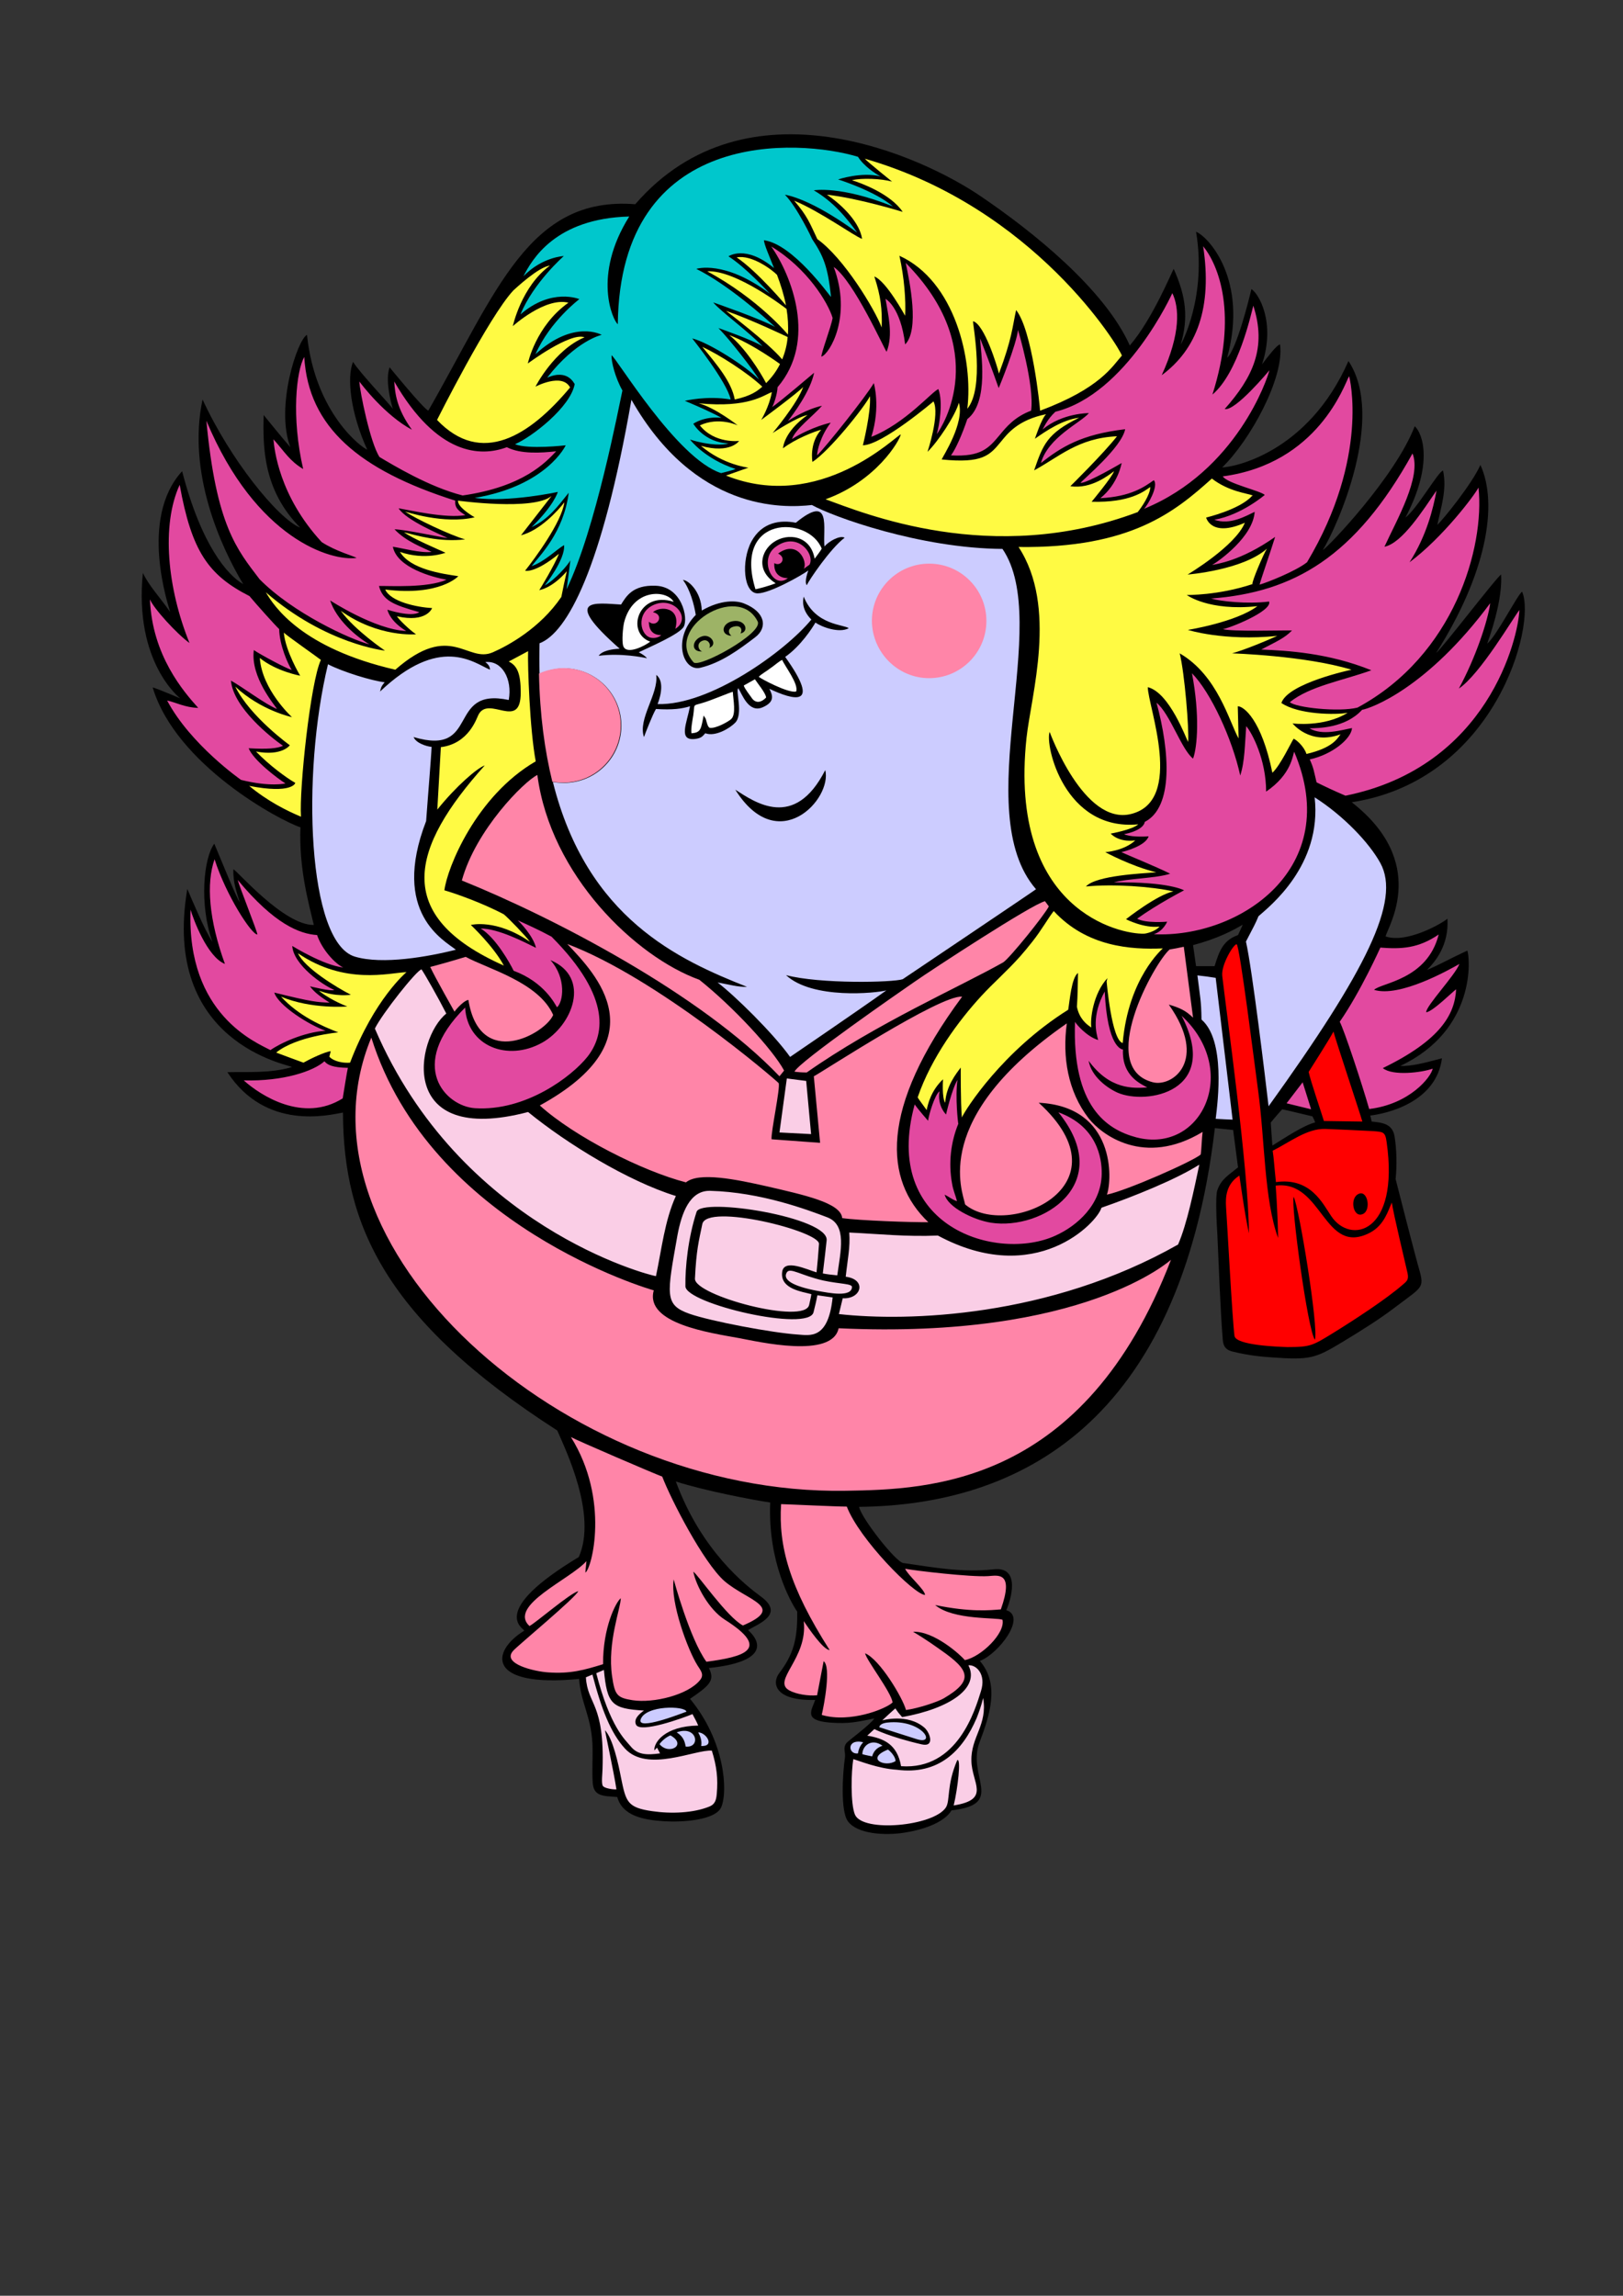 <?xml version="1.0" encoding="utf-8"?>
<!-- Generator: Adobe Illustrator 22.0.0, SVG Export Plug-In . SVG Version: 6.00 Build 0)  -->
<svg version="1.1" xmlns="http://www.w3.org/2000/svg" xmlns:xlink="http://www.w3.org/1999/xlink" x="0px" y="0px"
	 viewBox="0 0 595.3 841.9" style="enable-background:new 0 0 595.3 841.9;" xml:space="preserve">
<rect x="0" y="0" width="595.3" height="841.9" fill="#333333" stroke="none"/>
<style type="text/css">
	.st0{fill:#E249A0;}
	.st1{fill:#CCCCFF;}
	.st2{fill:#FF85A8;}
	.st3{fill:#FFFFFF;}
	.st4{fill:#FFFA43;}
	.st5{fill:#FF0000;}
	.st6{fill:#FACEE6;}
	.st7{fill:#00C7CC;}
	.st8{fill:#9DB366;}
</style>
<g id="Слой_1">
	<path d="M558.3,217c-1.5,0.7-9.5,16.5-12.8,19c2.9-8.1,5.5-17.8,5.1-25.3c-1.4,0.6-22.2,27.8-23.8,28.7
		c18.2-28.7,22.9-54.2,16.2-68.9c-3.1,7-13.6,19.9-15.8,22c1.3-6.4,3.6-13,2.1-19.9c-1.6,0-9.5,14-13.8,17.2
		c10.3-19.6,6.4-30.8,3.4-33.5c-7.1,18.6-32,44.6-33.7,45.4c5.4-8.8,23.1-48.7,9.4-69.3c-14.9,33.9-42.5,39-46.3,39
		c10.2-9.9,22.9-32.9,21.2-45.1c-1.2,0.2-4.4,4.4-6.6,7.3c5.1-15.5-1.3-26-3.9-27.6c-0.9,4-5.5,22.2-8.9,25.2
		c7.8-28.4-6.8-44.4-11.4-46.2c4,23.7-5.3,41-5.6,41.3c2.8-9.7,2-17.4-2.6-27.7c-0.7,1.1-7.8,18.5-16.1,28.1
		c-9.2-20.6-35.6-41.8-54.5-54.6C338.5,57.4,274,27.6,233,74.9c-39-3.1-50.8,31.9-75.9,75.7c-1.8-0.7-14.2-15.9-14.2-15.9
		c-1.6,4.4,0.2,11.9,1.2,15.3c-0.4-1-12.2-13.3-14.6-17.3c-2.4,5.7-0.9,18.9,5.2,32.2c-2-0.7-19.1-13.3-22.1-42.1
		c-3.5,1.7-11.7,26.5-6.1,41.2c-3.5-4-6.1-7.3-9.8-11.8c-0.3,11.8-0.2,27.5,13.4,41.3c-8.3-3.4-25.8-25.2-35.8-47
		c-5.7,26.7,6.6,53.9,14.9,67.7c-5.7-3.2-15.4-14.3-22.4-41.4c-16,17.5-4.9,49.6-4.4,51.6c-4.1-5.8-7.7-9.5-10-14.3
		c-3.3,33,13.7,46,13.7,46c-1.3-0.5-7.4-3.2-10.1-4c8.5,28.4,46.6,48.8,54.2,51.3c-0.6,15.3,3.1,28.1,4.9,35.8
		c-11,0.2-28.4-20.2-29.5-20.4c-0.2,5,1.4,8.8,2.3,12c-1-1.1-7.2-16.4-9.3-21.4c-3.9,5.2-5.6,22.2-0.7,36c-2.9-4.4-7.3-15-9.2-19.4
		c-9.6,56.5,37.2,64.4,38.4,65.3c-7.8,2.4-16.9,1.7-23.7,1.9c14.1,21.6,37.3,15.7,42.4,14.8c0.1,41.2,15.6,76.1,78.6,116.6
		c3.1,7.2,14.7,30.9,7.9,46.4c-32.9,19.8-20.6,25.9-20,27c-12.4,7.6-13.9,21,20.1,17.7c0.7,9,4.3,13.3,4.9,23.7
		c0.2,4.8-0.2,9.7,0.1,14.3c0.3,5.2,4,4.9,9,5.3c1.9,6.8,9.2,8.4,17.3,8.9c6.3,0.4,18.9-0.3,20.9-5.3c2.4-5.9,1.3-24.1-11.5-39.6
		c7-4.8,9.3-6.7,6.9-11.3c21.1-2.2,19.6-9.2,14.4-13.9c3.4-2.2,13.7-5.7,4.7-12.3c-5.3-3.9-21.8-16.6-31.2-42.2
		c10.6,3.4,28.4,6.8,34.6,7.7c-0.9,21.8,7.6,36.7,9.9,40c0.2,10.2-1.5,15.9-6.6,22.6c-2.8,3.7-1.6,10.2,13.2,9.8
		c-1.2,3.7-4.5,7.5,5.3,8.3c7.5,0.6,10.6-0.4,16.4-1.5c-1.7,2.5-9.8,8.3-10.3,9.1c-1.3,1.9-0.2,3-0.5,5.4
		c-0.8,5.4-1.7,19.4,1.1,23.2c3.4,4.7,13.6,5.3,20.6,4.2c6.6-1,14.7-3.6,17.4-8.2c20-2.2,5.5-12.4,10.3-25
		c3.7-9.8,7.5-21.2,0.1-29.8c6.9-2.6,17.3-16.3,9.7-18.6c1.6-3.6,5.5-16.1-4.6-15c-11.4,1.3-22.1-0.7-33.2-2.3
		c-2.8-0.4-15.4-16.5-16.2-20.6c58.5-0.6,117.7-30.4,130.5-138.9l6.7,0.7l1.8,13.7c-3.4,2.8-6.2,4.3-7.6,8.4c-0.8,2.2-0.2,13,0,15.9
		c0.5,10.5,1.1,28.1,2,38.9c0.2,2.8,1.5,3.9,3.8,4.4c5.8,1.4,10,1.8,14.4,2.1c13.9,1,15.8,0.3,25.6-5.6c7.1-4.3,13.7-8.4,19.7-13
		c10.4-7.9,10.6-6.6,8-15.6c-1.2-4.3-6.8-26-8.1-31.2c0.5-4.8,0.4-11.1-0.4-15.7c-0.8-4.6-4.4-5-8.4-5.4c-0.3-1.5,0-0.2-0.5-2.2
		c6-0.7,24.2-4.8,26.3-21c-7,1.9-11.8,3-15.3,2.8c28-13.2,25.6-39.8,24.6-42.3c-6.7,3.1-10.2,5.2-14.8,7.1c3.1-3.1,8.1-9.1,7.5-18.8
		c-2,1.8-15.1,9.2-22.7,6.5c1-3.8,15.9-27.1-12.4-49.2C548.4,286.1,563.6,229.2,558.3,217z M437.6,346.6c9-2.4,14.5-5.3,18.2-7.5
		c-0.5,1.3-0.9,2-1.7,3.8c-5.3,1.9-6.8,5.5-8.6,11.4l-6.8,0L437.6,346.6z M481.4,409.4c0.6,1.2,0.6,1.2,1,2.2
		c-4.5,1.2-11,5.6-15.7,8.5c-0.2-2.9-0.5-6.3-0.6-8.4c0.1-0.2,2.7-3.3,4.2-4.9C472.4,407.2,479.1,408.9,481.4,409.4z"/>
</g>
<g id="Слой_10">
	<path class="st0" d="M284.3,200.7c8.1-6.2,14.8,2.6,12.6,6.4l-2.1,1.5c1.6-2.5-2.2-10.9-9.4-5.6c3.3,1.6,1,5-1.4,3.5
		c-0.3,5.2,3.9,5.6,5,5.5C283.5,216.4,278.3,205.3,284.3,200.7z M444.2,219.5c3.4,1,13.2,2.1,21.3,1.1c1.2,3.6-15.1,10-17,10.1
		c3.2,1,22.2,0.4,25.4,0.5c-2.8,2.9-6,4.2-11.3,7c9.5,0.4,24.6,1.2,40.4,7.6c-10.5,3.8-22.6,5.8-29.9,11.7c2.1,2,17.9,3.7,24.8,2
		c35.6-19.2,46.7-58.9,44.4-80.7c-1.5,2.9-13.1,18.3-25.3,27.4c6.3-9.8,8.7-19.8,9.9-26.3c-4.7,6.8-12.5,19.3-19.1,20.6
		c4.5-9.8,13.7-25.7,10.3-34.2C497,204.4,474.4,217.2,444.2,219.5z M119.4,378c-6-2.1-17.3-9.2-18.8-14c14.1,3.5,15.7,3.5,20.3,3.7
		c-2.8-1.8-5.6-3.7-7.2-6c0,0,7.9,2,8.9,1.3c-4.1-1.6-15-9.2-15.4-16.1c0,0,11.4,7.1,18.7,7.9c-2.9-1.3-7.7-6.4-9.6-11.9
		c-6.3-0.4-15.6-3.9-29.1-20.2c0.5,2.2,7.2,18.9,7.2,20c-2.1,0.1-11.5-14.4-15.7-27.6c-3.1,8.8-2.1,22.2,3.8,38.4
		c-6.5-2.6-11.6-16.4-12.6-19.9c-1.5,38.6,24.3,48.8,29.3,51.5C102.7,382.6,111.5,378.5,119.4,378z M61.3,256.9
		c8.6,16.2,27.1,29.1,27.1,29.1c10.8,2.7,16.3,1.3,16.3,1.3c-2.6-1.6-11.8-8.5-13.5-12.9c6.9,0.4,10.4,0.1,12.6-0.9
		c-4.2-2.9-18.2-13.9-19.1-23.9c3.6,1.9,13.1,9,16.9,10.4c-0.8-1.4-9.8-11.7-8.5-21.6c2.5,1.7,11.8,6.7,13.9,7.3
		c-1.4-2.2-4.5-9.1-4.6-15c-1.5-1.4-8.4-9.1-10.9-12.1c-15.1-7.7-21.2-16.4-25.6-40.8c-6.8,14.8-4.5,38,3.6,58
		c-4.6-3.3-13.2-12.7-14.5-16c0.8,20.6,12.4,33.9,17.7,39.8C67.9,259.5,64.3,257.5,61.3,256.9z M504,363c2.5-2.6,19.5-3.6,23.7-20.3
		c-7.5,5.1-13.6,5.4-21.4,4.8c0,0-7.2,16.1-14.9,27.2c1.6,2.9,8.3,23.2,10.8,32c14.9-1.8,22.7-11.7,23.3-14.8
		c-3.9,1.4-14.6,2.8-18.3-0.2c21.2-10.3,26.4-19.7,26.9-28.9c-1,0.6-8.8,8.4-11,8.4c0-2.4,10.6-13.5,12.2-17.7
		C531.6,355.6,513.4,365.9,504,363z M464.4,290.3c0-11.8-5.2-21.6-7.3-24c-0.5,6.4-0.5,13-2.2,18.1c-2.9-13.4-10.8-30.5-17.7-37.5
		c2.9,15.2,2,27,0.4,31.3c-4.3-3.4-8.4-16.4-13.4-20.5c4.9,18,6.2,38.3-4.3,43.7c-0.5,2.8-5.7,4.2-7.6,4.5c1.9,1,6.6,1,9,0.8
		c-1.1,3.5-8.7,5.5-10,5.8c2.3,1.1,12.5,5.2,17.9,7.9c-4.9,1.7-16,1.8-20.6,3.2c20.3-0.3,25.7,2.9,25.7,2.9s-9.7,5-17.2,10.4
		c3.1,1.8,11,1.1,11,1.1s-1.4,3.5-4.9,4.6c31.4,1.5,69.7-24.2,51.5-66.9C474.1,276.9,473.8,283.9,464.4,290.3z M535.1,252.5
		c6.1-11.2,10.6-24.7,11.5-31.3c-23.2,31.3-43.9,38.6-47,39.1c-6.2,6.8-16.2,6.7-19.3,6.8c4.8,2.8,11.7,0.6,15.6-0.1
		c-0.2,3.7-6.9,9.6-15.5,11.5c1.5,3.3,1.5,4.3,2.5,8.4c3.2,1.6,6.4,3.1,10.6,4.9c52.4-10.6,63.4-58,63.8-68.1
		C555.2,226.3,542.9,247.3,535.1,252.5z M95.2,212.4c12.2,12.4,33.3,22.1,40.3,23.9c-4.9-2.9-12.1-9-14.4-16.1
		c0,0,16.4,10.7,27.9,11.2c-6.2-3.7-6.9-7.8-6.9-7.8s8.8,2.9,11.7,0.9c-9.6-2.7-13.4-4.3-14.8-9.6c4.2-0.1,17.6,0.8,24.8-2.3
		c-5.1-0.9-18.2-4.4-19.7-12.1c3.4,0.5,10.2,2.4,14.2,1.9c-2.9-1.5-9.3-3.7-13.6-8.3c4.1,0.1,17.7,3.1,19.5,3.2
		c-2.3-1.1-15.3-6.5-18-10.9c4.2,0.7,17.4,3.8,24.5,2.5c-2.5-1.5-4-2.7-3.7-5.3c-35.3-11.2-53.9-27-55.4-52.7
		c-2.9,5.1-4.8,22-0.4,41.1c-5-3-6.7-6.2-10.9-10.9c0.3,3.5,2,20.7,17.7,37.7c5.2,3.4,12,5.2,12.8,5.8c-9.2,1.3-36.9-6.8-55.1-50.3
		C79.3,192.9,87,201.6,95.2,212.4z M433.4,372.5c14.5,28-13,32.8-23.5,28.2c-3.8-1.7-9.6-5.9-10.6-11.7c7.8,10.7,16.4,10.1,21.5,9.8
		c-1.8-1.1-9.4-3.9-8.9-13.9c-0.5-0.1-5.7-0.7-6.7-21.3c-4.9,9-3.1,15.3-2.4,17.8c-4.3-1.3-8.2-6-8.5-6.7
		c-1.1,31.1,11.6,39.5,22.5,42.4C440.8,423.3,455.1,392.6,433.4,372.5z M119,389.2c-4,3.6-15,7.4-29.6,7c6.1,5.5,21.8,15.7,36.3,6.6
		c0.2-1.1,1.6-10.1,1.9-11.2C121.9,391.5,120.1,390.5,119,389.2z M139.2,167.6c4.9,2.9,18.2,11,30.5,14.1
		c22.4-3.2,30.6-12.3,34.3-16.2c-5.5,0.6-13,1.1-18.1-1.5c-9.6,3.6-25.6,3.1-41.3-24.1c0.3,4.4,0.9,10,6.5,17.7
		c-9.9-5.3-18.4-16.5-19.3-17.7C132,143.7,135.8,162.4,139.2,167.6z M351.2,396c-2.1,3.5-4.2,12.7-4.2,12.7s-3.3-3.1-2.4-8.5
		c-1.8,1.4-3.9,8.6-4.2,10.8c0,0-3.7-4.2-4.9-6c-12.4,45.2,30.4,57.9,51.7,48.1c7.9-3.6,16.7-11.3,16.9-22.6
		c0.1-5.9-1.8-17.5-15.9-22.6c21.3,26.3-6,43.4-24.7,40.5c-6.4-1-15.9-5.7-17-10.3c1.8,0.9,2.7,1.8,4.5,2.4
		c-0.5-2.2-1.4-3.9-1.8-6.5c-1.4-7.6-0.4-15.3,2.3-21.9C351.4,412.1,350.3,402.2,351.2,396z M174.2,406.4
		c18.7,1.2,35.6-11.7,41.3-18.9c5.7-7.3,9.6-21.1-13.2-44c-4.6-2.5-9.5-4.7-12.4-6c0.7,0.6,5.7,5.7,6.7,10.1
		c-4.5-2.2-13.6-7-20.3-7.1c5.5,3.3,10.8,12.8,12.1,15.5c11.3,4.2,15.2,12.3,15.9,13.4c2.3-1.9,3.5-10.7-2.4-17.3
		c15,6.3,8.2,24-3.1,30.3c-12.6,7-27.4,1.3-28.2-12.9C149.1,390.9,163.5,405.7,174.2,406.4z M381.8,169.8
		c7.4-5.8,14.7-10.5,30.9-12.4c-1.3,6.7-15.2,18.2-16.4,19.7c2.6,0.1,15.1-7.3,15.1-7.3s-1.2,7.6-7.8,12.9
		c11.3-0.6,16.2-4.2,19.6-6.6c1.9,2.1-2.3,9.3-3.6,10.5c0,0,0,0,0,0c34-13.9,45.4-48,46-50.8c0,0-12.5,15.1-16.4,14.2
		c10.3-11.6,15.5-22.5,10.5-37.9c-0.8,3-5.5,24.6-15,32.6c9.4-29.5,2.3-47.4-3.4-54.4c3.4,22.3-2.2,37.7-15.2,47.3
		c7.1-15.5,6.4-24.9,3.9-30.1c0,0-16.7,37-42.9,43.5c-3.1,2.9-4.1,5.6-4.7,6.5c7.3-6.1,17-6,17-6
		C396.3,155.1,384.5,160.3,381.8,169.8z M448.5,174.7c1.6,2.6,13.9,5.3,15.4,6.8c0,0-8.6,7.4-18.5,9.1c5.8,2.1,11.8-1.5,14.8-2.9
		c-0.6,9.1-12.9,17.9-15.6,19.5c1.5-0.4,10.3-1.3,23.1-10.3c-1.3,4.3-5.5,16.4-5.7,17.5c2.6-0.7,13.2-4.9,17.4-8.2
		c23.1-38.7,15.5-68,15.5-68c0-0.1-0.1-0.1-0.1-0.2C493.1,141.1,483.5,170,448.5,174.7z M238.9,233.9c1.7,0.3,3.2-0.5,3.6-1
		c-2.7,0-4.5-1.4-4.5-4.9c2.9,2.5,6-2.5,1.5-3.5c2.7-2.4,10.4-1.9,8.2,6.1c6.2-3.8-0.6-12.4-8.3-8.6
		C233.2,225.1,234.8,233.2,238.9,233.9z M283.2,149.3c2.6-1.7,15.4-12.6,15.4-12.6c-1.3,6.7-7.7,15.3-9.6,17.7c1.5-1,7-4.4,12.5-5.6
		c-3.2,3.7-9.8,8.6-11,12.2c7.4-4.6,14.2-6,14.2-6c-3.8,5-5,10.4-5,12c3.2-3.1,18.1-21.8,20.8-26.5c0,0,2.6,8.6-0.9,19.7
		c12.5-4.9,22.4-16.8,24.6-17.5c1.8,5,0.3,13.4-0.6,16.5c2.3-3,19.9-31.1-11.4-62.8c1.5,7,5.1,24.6-0.2,29.9
		c-1.7-13.9-7.2-16.7-7.2-16.7c0.9,5.7,2.9,13.1,0.4,19.4c-0.7-0.6-12-26-19.4-31.1c6.8,18.1-1.5,31.9-4.5,32.9
		c-0.3-0.8,3.6-11.1,4.1-14.2c-1.7-5.7-9.4-18.3-22.5-26.2c7.4,10.6,16.9,34.5,2.3,51.6C285.1,144.7,283.7,148.6,283.2,149.3z
		 M354.8,153.7c-1.8,5.4-4.3,11.1-6,13.3c11.1,0.6,13.9-2.7,17.9-7.5c2.4-2.9,5.4-6.6,11.5-8.9c1.3-9.2-4.8-29.6-4.8-29.6
		c-0.6,5.3-6.6,20.3-7.1,21.3c-2.3-6.7-6.8-18.2-6.8-18.2C359.7,129.3,362.9,147.4,354.8,153.7z M471.9,404.6l9,2.2l-3.1-9.9
		L471.9,404.6z"/>
</g>
<g id="Слой_2">
	<path class="st1" d="M336.3,637.8c-3.5-1.1-13.8-4.4-13.8-4.4c0.3-1.4,2.3-1.7,4.2-1.8C338.6,631,343.5,640,336.3,637.8z
		 M325.7,641.6c-8.5,3.4-0.9,6.7,2.8,4.2C328.4,644.2,326.8,642.4,325.7,641.6z M506.3,316.5c-4.1-7.5-13.7-17.5-24.1-24.1
		c2.8,25.1-16.8,40.2-20.6,43.6c-1.1,2.7-1.7,3.7-4.6,9.3c2.3,10.1,7.1,50.1,8.3,60.4C501.2,355.8,513.9,330.3,506.3,316.5z
		 M316.3,643.3c0.9,0.3,3.6,0.8,3.6,0.8c0.7-2.6,2.6-3.5,3.8-3.9C319.7,637.3,316.3,640.2,316.3,643.3z M439.2,357.7
		c1,8.2,1.4,9.1,1.5,16.2c8.8,7.6,6,30,5.2,36.4c6.2,0.3,0.9,0.1,6.2,0.3l-6.2-52C439.8,357.7,445.6,358.5,439.2,357.7z
		 M245.9,636.4c-1.7,0.7-3.2,2.1-4,3.2C245.3,643.8,252.2,639.9,245.9,636.4z M314.7,643c0.3-2,1-3,1.9-4.1
		C310.3,637.5,311.1,643.6,314.7,643z M251.8,627.7c-0.6-2.2-14.9-2.4-16.8,2.8C233.4,634.9,250.1,628.3,251.8,627.7z M178,242.8
		c1.2,0.9,1.7,1.7,1.7,2.8c-6.1-2.7-18.4-12.8-40.3,8c0.4-1.8,0.7-2.2,1.7-3.4c-4.6-0.5-15.4-3.8-20.8-6.6
		c-9.8,40.6-7.5,101.9,9.8,107.2c10.2,3.1,27.1,0,37.1-2.5c-4-3.3-24-13.3-10.9-47.2c0.7-9.8,1.9-23.9,2-27.2
		c-2-0.2-5.7-1.4-6.6-3.6c24.6,7.3,11.9-18.5,34.9-13.6C188,249,184.1,242.1,178,242.8z M256.1,635.3c0.8,1.5,1.4,3,1.1,5
		C262.4,640.5,259,635.3,256.1,635.3z M288.3,357.6c9.7,9,33.1,6.6,36.8,5.6c-8.9,6.4-35.3,24.4-35.3,24.4
		c-6.3-8.8-20.4-22.6-26.6-27.3c4.6,0.8,7.4,1.7,10.8,1.6c-25-9.9-58.7-25.1-71.2-75.1c1.2,0.2,3,0.3,4.1,0.3c11.6,0,21-9.4,21-21
		c0-11.6-9.4-21-21-21c-3,0-6.4,0.8-9,2c-0.1-3.6-0.1-7.3,0-11.2c10.1-3.8,22.9-27.3,33.7-89.3c23.3,40.9,55.5,39.8,66.2,38.6
		c7.7,4.3,39.7,15.9,69.9,16.1c18.6,27.3-12.6,96.1,12.3,124.8c-1,0.8-48.9,33-48.9,33C327.6,360.3,300.8,360.9,288.3,357.6z
		 M277.9,217.6c4.4,0,15.8-6.4,18.6-8.4c0,0-1.6,4-0.6,5.4c0.9-1.9,8.6-13.4,13.9-17.4c-1.7-1-5.8,1.3-7.4,3.2
		c-0.7-6.4,2.9-19.7-10.5-8.7c-5.6-1.1-12.4-0.3-16.3,6.9C271.8,205.8,272.7,217.6,277.9,217.6z M250.5,212.7
		c2.6,3.4,4.1,9,4.7,12.8c-8.8,9-4.6,20.8,1.6,19.4c7.7-1.8,14.3-6.7,20.2-11.2c4.6-3.5,3.8-9.3-4.1-12.4c-2.7-1.1-8.4-1.5-15.5,2.6
		C257.2,216.7,252.2,212.6,250.5,212.7z M237.3,241.4c-0.6-0.8-1.7-1.5-3-2.2c3.9-1.9,15-6.6,16.5-9.4c1.7-3.2-0.7-14.7-10.4-15
		c-8.4-0.3-10.7,3.9-12.6,6.9c-9.3-0.5-22.1-2.8-0.5,16.2c-2.6,0.1-6.5,0.7-7.7,2.6C227.6,239.4,236.1,241.1,237.3,241.4z
		 M302.7,282.4c-11.3,22.2-25.8,11.8-33,7.2C285.3,314.5,305.3,293.1,302.7,282.4z M311.3,230.4c-1.5-1.4-12.3-1-16.5-11.6
		c-0.4,1.6-0.7,4.9,2.8,8.4c-9.6,11.7-37.3,31.6-56.4,31c1.4-3.6,2.3-8.6-0.5-10.7c0.9,7-6.8,16.1-4.5,22.8
		c0.7-1.9,3.1-8.1,4.4-10.3c6.1,0.4,9.6-0.1,12.5-1c-1.2,6.2-4.4,12.7,1.8,12c2.6-0.3,2.9-1.2,3.8-2.1c3.7,1.4,9.1-1.9,11-3.9
		c3-3.2,0-11.8,1.1-12.6c1.4,2.1,3.7,9.2,8.9,7c4.6-2,3.7-4.4,2.5-6.8c8.7,4.1,19.3,7.2,5.8-11.7c5.6-3.9,9.9-10.5,11.1-12.6
		C301.3,229.9,307.7,232.3,311.3,230.4z M248.2,635.3c2.6,1.6,3,3.6,3.3,5.2C257.2,641.1,255.7,632.5,248.2,635.3z"/>
</g>
<g id="Слой_3">
	<path class="st2" d="M272.5,596.1c-5.8-3-16.9-19.2-18.2-19.7c1,5,5.6,13.8,11.6,17.6c17.2,10.9,6.8,13.6-6.8,15.4
		c-6.2-8.6-12-30.2-12-30.2c-1.3,8.4,5.2,25.9,8.7,31.5c1.1,1.8,2.7,3.4,0.9,5.5c-4.3,5.3-16.9,8.5-24.7,7.3c-5.8-0.9-6.5-2-7.5-8.8
		c-1.8-12.4,3.2-25,3.2-28.6c-1.8,1.4-6.6,10.8-6.5,24.2c-6.8,2.1-12,3.6-20.2,3c-4.7-0.3-17.3-3.1-12.7-8
		c1.7-1.9,23.2-19.7,23.8-21.8c-3.2,0.9-15.8,11.8-17.9,12.8c-8-7.5,15-17.1,20.9-23.8l-0.4,4.2c2.3-1.2,9.1-26.7-5.3-49.7
		c2.1,1.2,31.2,13.7,33.5,14.5c3.2,8.4,15.1,31.5,22.8,38.3C274.2,587.1,288.4,589.3,272.5,596.1z M367.1,590.2
		c5-14.1-1.2-12.4-4.7-12.2c-6.4,0.4-26.8-2-30.4-2.7c1,2.4,7.2,7.6,7.3,9.6c-4-0.1-24.1-20.4-28.7-32.4c-4.2,0-20.2-0.8-24.1-0.9
		c-1,15.4,3,30.3,17.8,53.5c-2.3,0-7.8-8.1-9.5-10.6c1.6,13.7-11.8,21.8-5.3,25.4c2.5,1.4,6.9,2.1,10.2,1.8l2.4-12.5
		c2.8,2,0.2,16-0.7,19.7c10.4,3.1,23.8-2.3,26-4.6c-0.6-3.9-9.5-15.3-10.1-18c5.4,2.2,13.9,16.5,15,20.8c4.5-0.6,11.7-3,13.9-4.3
		c11.2-6.6,9.3-10.4-1-17.6c-1.7-1.2-5.4-3.9-10.3-6.8c7.8-0.3,17.5,8.6,19,10.4c6-1.2,14.9-9.9,13.8-14.8
		c-2.1-0.9-18.1,0.2-24.7-5.4C356,591.3,363.3,590.5,367.1,590.2z M307.6,487.1c-2.4,11.3-29.5,4.9-36.6,3.6
		c-10.4-1.9-34.6-5.3-31.2-17.5c-0.9-0.2-82-23.6-103.6-92.7c-31.5,75.8,70.3,167.9,174,166.2c30.7-0.5,87.4-1.9,119.3-84.7
		C429.5,461.9,397.8,491.3,307.6,487.1z M422.9,396.9c7.1,1.8,20.4-7.9,5.8-28.5c4.1,1.2,6.2,2.2,8.9,4.8l-3.4-26
		c-3,0.6-2.7,0.6-5.2,1C423.5,352.9,401.9,391.6,422.9,396.9z M399.3,410.1c-7.6-9.8-9.7-22.5-8-34.8
		c-50.2,34.8-38.2,61.7-37.3,66.4c15.2,12.8,60.8-6.5,27-37.3c28.2,1.4,27,28.2,25,33.7c7.3-1.5,31.5-12.2,34.4-14.7
		c0.3-1.7,0.4-6,0.7-8.3C419.6,428.1,403.9,416,399.3,410.1z M352.9,365.5c-8-0.8-52.2,28.2-54.4,29.2l2.3,24.4l-17.8-1.3
		c-0.3-2.5,3.3-19,2.6-20.6c-1.3-1.4-44.6-38.6-77.5-51c10.4,11,34,35-10.1,59.2c12.7,11.5,37.7,24.1,53.6,28.2
		c4.8-3.9,18.4-1.1,29.9,1.5c13.3,3.1,27,6,27.4,11.6c6,0.9,25.8,1.6,31.6,1.5C324.4,432.9,322.3,406.8,352.9,365.5z M166.7,371
		c1-1.4,3.7-4.2,5.1-4.3c4.2,26,28.3,12.3,31.1,5.5c-5.3-12-24-16.9-32.1-21.3c-3.9,1.2-10.9,3.2-13,3.7
		C159.6,358.5,166.7,371,166.7,371z M197.1,284.2c-4.8,2.3-22.6,20.1-27.7,38.7c33.5,13.5,87.8,41.7,116.5,71.8l1.7-2.1
		c-4.2-7.8-18.8-23.5-31.1-33.3C233.2,350.9,201.9,321,197.1,284.2z M384.7,332.4l-1.4-1.9c-4.5,0.9-41.8,25.3-47.8,29.5
		c-5.2,3.6-42.5,29.4-44.1,33c1.5,0.2,2.6,0.3,4.5,0.3c25.6-18,56.2-31.4,72.1-40.4C370.4,351.3,383.1,335.6,384.7,332.4z
		 M340.8,248.7c11.6,0,21-9.4,21-21c0-11.6-9.4-21-21-21c-11.6,0-21,9.4-21,21C319.9,239.3,329.3,248.7,340.8,248.7z M227.7,266
		c0-11.6-9.4-21-21-21c-3,0-6.4,0.8-9,2c0.3,15.2,2.1,28.3,4.9,39.7c1.2,0.2,3,0.3,4.1,0.3C218.3,287,227.7,277.6,227.7,266z"/>
</g>
<g id="Слой_4">
	<path class="st3" d="M286.9,242c0.9,2.2,6.2,9,5.1,11.6c-2.9,0.7-13.1-4.8-13.7-5.4c0.9-1,3.1-2.2,4.2-3.1
		C283.9,244.2,285.7,242.5,286.9,242z M272.8,251.4c0.4,1.3,2.3,3.6,3.1,4.8c1.5,1.9,3.5,1.3,5.1-0.4c-0.1-1.6-3.3-5.4-4.1-6.7
		L272.8,251.4z M228.9,228.3c-0.4,1.8-0.9,6.7-0.3,8.6c1.2,3.5,8.2-0.2,9.9-1.6c-9.1-3.2-4.4-18.8,8.6-14.6
		C244.5,216.2,232.1,215.7,228.9,228.3z M277.1,216.1c4.5-1,7.4-2.2,7.4-2.2c-7.4-4.7-5.4-11.9-0.7-15.1c5.1-3.5,13.5-2.5,15,6.1
		c0.8-1.1,2.2-2.9,2.6-3.7C296.5,188.9,268.7,188.9,277.1,216.1z M257.6,257.8c-3.7,1.1-2.7,0.2-3.3,4.4c-0.3,1.9-0.9,4.8-0.7,6.7
		c3.6-0.2,3.5-1.7,4.5-6.5l0.7,1.1c0.3,0.6,0.6,3,1.5,3.4c2.1,0.4,6.8-2.2,7.9-3.2c1.9-1.8,0.7-7.2,0.6-10
		C268,253.8,260.8,256.9,257.6,257.8z"/>
</g>
<g id="Слой_5">
	<path class="st4" d="M286.9,131.8c-5.3-6.3-20.6-17.8-20.6-17.8c9.3,3.2,22.6,9.6,22.6,9.6C288.7,126.3,288,129.1,286.9,131.8z
		 M279.6,141.8c-5.5-5.2-15.9-11.8-22-14.6c5.5,6.7,10.7,12.8,11.9,19.3C275.5,145.2,277.8,143.4,279.6,141.8z M289,122.7
		c0.2-3.2,0-6.3-0.5-9.4c0,0-18.5-14.4-29.1-13.8C278.2,109.6,289,122.7,289,122.7z M302.8,183.1c18.6-6.7,27.2-21.5,27.6-23.8
		c-1.7,0.4-29.6,28.9-64.1,15.1l8.2-2.9c0,0-9.2-1-17.4-8c10.8,3,14-1.8,14-1.8s-9,1.1-14.4-5.7c7-3.3,13.9,0,13.9,0
		s-8.1-6.4-14.3-8.1c18.4,1.8,23.9-3.1,26.8-4.1c-0.9,5.3-3.9,10.2-3.9,10.2s13.8-10.2,15.4-12.1c-2,5.9-11.2,16.9-11.2,16.9
		s8.9-5.9,12.8-6.6c-8.8,6.2-9,12.2-9,12.2c4.6-3.5,11.6-6.2,14-6.8c-4.5,5-3.2,11.8-3.2,11.8c6.3-4.1,19-20,21.1-24.1
		c0.4,6.1-2.6,18-2.6,18c7.1-0.1,25.9-16.1,25.9-16.1c2.4,4.7-2.2,18.5-2.2,18.5c3.9-3.8,10.2-13.3,11.5-18
		c2.2,7.4-5.9,19.7-6.3,20.8c15.1,1.5,17.6-1.5,21.8-6.6c2.3-2.8,6.1-7.9,16.5-10c-1.7,1.6-4.1,9-4.1,9c4.1-2.9,10.2-7,16.2-7.7
		c-11.8,5.8-13.2,9.8-16.5,19.3c9.1-4.9,16.2-11.9,30.4-12.5c-4.9,6.3-17.1,18.3-17.1,18.3c7.7,1.2,14.4-4.3,16-5.5
		c-0.4,1.8-8.2,11.2-8.2,11.2c14.1,0.4,19.2-3.8,21.5-5.4c0,2.9-3.3,7.6-4.6,9.2C363.6,208,316.2,187.9,302.8,183.1z M281,140.5
		c2.2-2.2,3.8-4.4,5.1-7c0,0-10.2-7.5-18.6-10.6C273.2,127.4,278.8,136.3,281,140.5z M214.4,123.7c-5.2-2-20.8,9.6-20.8,9.6
		s2.9-13.8,14.9-22.3c-8.6-2.1-20.4,8.6-20.4,8.6s3.1-14.5,13.6-22.2c-4.2,0.5-12.5,8.3-13.4,9.1c-9,9.6-28,47.5-28,47.5
		c16.3,17.1,34,5.8,48.8-11.9c-2.9-5.5-12.7-0.3-12.7-0.3S203.2,128.4,214.4,123.7z M291.3,73.6c9.5,3.9,22.2,13.1,24.9,14
		c-0.8-5.7-6.8-12.1-12.9-16.2c11.7,1.3,27.8,6.3,27.8,6.3c-4.4-6.6-15.3-10.6-18.6-11.6c3.5-0.9,10.8-0.6,14.7,0.5
		c0,0-9.2-7.4-10-8.4c62.5,18,93.4,69.3,94.3,72.2c-3.4,3.8-7.9,12-30,20.2c-0.1-1.7-2.9-29.5-8.8-36.9c-1.4,6.4-1.5,10.5-6.3,23.3
		c-0.6-2.7-5.4-18.2-9.5-19.2c0,1.9,4.3,24.4-2.1,32.1c2.2-18-4.6-46.9-24.9-56.1c1.8,8.1,2.4,16.4,2.1,22
		c-0.1-0.1-6.9-12.7-11.3-14.4c2.4,7.3,2.9,12.1,2.7,18.7c-2.6-6.8-13.9-25.5-23.6-32.4C297,81.8,296.2,79.3,291.3,73.6z M288.3,112
		c-0.8-4-2-7.8-3.3-11.2c-1.7-1.8-9.3-7.5-14.8-6.4C277.8,99.5,288.3,112,288.3,112z M109.3,349.6c2.4,5.4,14.3,12.6,19.4,15.2
		c0,0-5.4,0.9-11.7-1.5c1.1,1.1,5.8,4.1,10.4,5.8c0,0-13.1,1.1-24.3-3.6c6.4,7,15,10.8,21,13.1c0,0-15.4,1.4-22.8,7.4
		c3.5,1.3,7.2,2.7,10,3.7c2.3-1.3,7.9-4,10-4.2c-0.1,0.4-0.3,1.3-0.5,2c0.7,0.9,3.4,2.5,7.6,2.2c8.9-23.4,20.7-33.2,20.7-33.2
		C142.6,356.8,126.5,361.3,109.3,349.6z M163,326.5c3.6,1,13.9,4.6,21.8,8.8c1.6,1.3,8.1,8,9.6,10.1c-12.4-8.6-21.7-6.2-21.7-6.2
		s8.4,7.9,12.1,14.9c-41.2-18.3-34.1-43.2-7-73.4c-2.7,0.9-10.5,7.6-17.4,16.2l1.3-22.9c10.3-1.3,13.1-10.6,13.8-11.9
		c3.8-7.3,15.5,6.1,15.5-8.1c0-7-1.3-9.9-4.4-11.4l7.1-3.8c-0.2,5.2,0.6,28.7,2.8,40.4C174.6,291.9,164,318.3,163,326.5z
		 M91.4,288.2c6.6,5.5,13.7,9.1,19,11.3c-0.7-10.1,3.5-49.5,7.3-57.5c-1.1-0.9-12.4-8.8-13.6-10c0.6,6.8,6,15.8,6,15.8
		s-8.8-1.6-14.8-6.5c0.8,11.7,11.8,21.7,11.8,21.7s-11.4-2.4-20.8-11.2c5.4,11,20,21.5,20,21.5s-2.8,4.1-12.4,2.3
		c4.8,5,11.2,9.7,14.4,11.5C108.3,287.3,107,291.2,91.4,288.2z M197.8,216.4c0.2-0.2,5.7-9.3,7.2-13.3c-8.9,7.3-12.4,6.2-12.4,6.2
		c3.4-4.3,13.4-17.7,14.4-25.1c-2.4,3.2-9.1,10.4-15.9,12.1c0,0,9.4-12.1,11.2-14.4c-6.6,5.5-34.3,1.7-34.3,1.7
		c-0.2,2.2,4.5,5.2,6.1,6.1c-11.2,2.7-25.5-2.1-25.5-2.1c3.4,2.4,16.8,8.8,22,10.2c-9.3,1.1-17.7-1.4-22.4-2.6
		c2.9,2.2,12.6,6.3,15.2,7.5c0,0-7.4,2.9-16.7-0.3c3.9,6.4,15.4,8,21.4,8.9c0,0-6.7,7.4-26.8,4.9c2,4.5,11.7,6.5,17.2,6.8
		c0,0-2,5.5-12.9,3c0.5,1,4.7,5.1,7,6.6c0,0-13.8,1.3-27.6-8.6c5.1,7.1,16.2,14.6,16.2,14.6s-21.7-2.3-43.7-21.4
		c3.1,5.3,13.2,20.5,47.5,28.4c20.4-17.9,26.3-2.2,35.8-6.4c5.5-2.4,17.3-8.8,25.1-20.3c0.5-2.6,1.3-6.4,2-9.4
		C202.3,215.9,197.8,216.4,197.8,216.4z M386.5,334.1c-2.2,2.8-4.4,6.9-7.9,11.3c-1.5,1.9-2.9,3.6-4.4,5.3
		c-4.8,5.4-10,9.9-14.3,14.6c-8.2,8.9-18.3,22.5-23.3,37.1c0.1,0.4,1.6,2.3,3.3,4.7c0.4-2.1,1.6-7.2,6-11.3c0,0-0.5,6.8,0.8,8.6
		c0.3-6,4-10.7,5.7-12.9c0,0-0.1,12.6,0.4,18.3c1.3-2.9,14.9-24.4,39-39.5c0.6-3.5,1.2-11.7,3.6-13.5c-0.1,4.6-0.1,8.2-0.4,12.4
		c0.8,4.1,3.3,6.4,5.3,7.6c-0.5-2.8,0.6-12.4,5.9-18.1l-0.3,1.2c0,0,1.8,21.6,5.9,22.6c2.1-24,14.6-34.5,14.7-34.7
		C414.7,348.3,398.6,347.2,386.5,334.1z M491.7,269.3c-11.3,4.1-17.6-4-17.6-4s11.5,1.5,20.2-3.9c-4.4,0.8-18,0.7-24.3-3.6
		c2.4-7.3,25.7-12.2,25.7-12.2c-17.1-5.2-43.8-6-43.8-6s5.1-1.3,16.6-6.4c-19.6,2-32.8-2.2-32.8-2.2s17.6-2.8,25.5-8.7
		c-17.9,1.9-25.9-4.1-25.9-4.1s11.5,0.2,24.1-4c-0.4-0.7,4.2-11.4,5.3-13c-8.8,7.9-29.1,9.5-29.1,9.5s17.5-10.4,21-19
		c-12.4,5.5-14.2-1.9-14.2-1.9s12.2-2.9,16.7-7.8l0.4-0.3c-2-0.8-8.8-1.4-15-6.2c-13.5,12.1-29.6,25.6-70.9,25.1
		c14.4,22,4.6,54.3,2.9,70.1c-6.7,63.4,34.5,72,43.1,71.7c0.9,0,4.3-0.9,5.7-2.6c-5.7,0.7-12.3-2.7-12.3-2.7s11.4-9,17.4-10.2
		c-7.9-1.8-22.3-2.8-32.1-1.8c3.7-4.1,21-4.8,25.8-5.2c-9.4-2.3-18.7-7.4-18.7-7.4s6.8-0.4,11-4.3c-6.3,0.8-9-2.5-9-2.5
		s7.9-1.4,10.1-3.4c-27.1,2.6-34.3-29.1-32.5-33.9c0,0,12.5,34.5,29.9,30.1c19.6-4.9,6.1-39.6,6.1-46.5c8,2,14.1,19,14.8,20.1
		c0.4-4.5-1.3-25.4-3.1-32.5c14,8.1,18.2,25.2,21.6,31.2l-0.3-11.8c2.2,0,8.7,4.9,12.7,24.4c3-2.8,7-11.4,7.8-12.5
		c1,0.4,3.8,2.8,4.7,5.6C489,274.2,490.5,270.8,491.7,269.3z"/>
</g>
<g id="Слой_6">
	<path class="st5" d="M486.1,414c-6.7-0.2-13.1,4.9-19.3,8c0.5,3.4,0.4,3.8,1.2,11.5c12.8-1.8,17.2,8,20.3,12.5
		c7,10.5,25.1,6.4,20.3-27.2c-0.5-3.8-1.3-3.7-5-4C500,414.6,489.1,414.1,486.1,414z M498,438c3.6-2.2,5.1,5.8,1.9,7.2
		C496.4,446.8,495,439.8,498,438z M480,393.1c0,0,7.9-12.4,9.1-14.8c1,3.7,9.6,29.5,10.6,33l-14.1-0.2
		C484.6,407.8,480.7,396.4,480,393.1z M502.6,452c-17.1,9-17.4-19.4-34.7-17.2c0,0,0.7,8.4,0.9,19.2c-5.1-13.8-4.9-36.3-7.3-53.8
		c-1.2-8.8-6.8-53.6-7.9-53.9c-1-0.3-5.7,7.4-5.3,11.5c1.5,13.1,9.7,71.5,9.8,94.5c-1.6-7.2-3.5-21.2-3.5-21.2
		c-5,3.2-5.1,8.1-4.9,11.5c0.5,7.2,2.3,41.3,3.1,47.3c0.5,3.5,16.3,4,19.4,4.1c8.5,0,9.2-0.5,17-5.3c7.6-4.7,19.1-12.2,25.1-17.4
		c1.5-1.3,2.5-1.8,2-4.3c-1.1-4.9-5.1-21.4-5.8-26C509.2,443.8,507.8,449.2,502.6,452z M482.3,491.3c-2.6-3.1-8.9-49.7-7.8-52.4
		C476.5,442.7,483.7,486.9,482.3,491.3z"/>
</g>
<g id="Слой_7">
	<path class="st6" d="M360.6,622.7c1.7,9.9-4.5,14.2-4.3,23c0.1,8.2,7.3,14.2-6.5,16.4c1.5-6.2,2.8-17.5,1.3-16.6
		c-4,9.3-2.5,14.9-4.2,17.4c-4.6,6.8-30.4,9.2-33.3,2.6c-1.7-3.9-1.4-16.1-0.6-20.4c2,0.6,9.2,3.5,15.9,3.9
		c15.3,2,24.1-6.8,29.3-18.9C359.1,627.8,359.9,625.6,360.6,622.7z M312.5,472c0.1-1.3-4.5-1.1-10.5-2.4c-8.3-1.9-12.2-4.9-13.4-3
		c-1.7,2.7,2.2,5.1,11.3,6.8C304.3,474.2,312.3,475.8,312.5,472z M299.5,466.6c0.6-6.1,0.4-3.9,0.9-10.4c0.4-4.7-41.2-15.1-42.8-7.3
		c-1.3,6.3-2.2,9.5-2.7,20c-0.3,6.2,40.4,17.1,41.9,9.6c0.3-1.5,0.6-2.5,0.8-3.9c-3.1-0.9-11.6-1.8-10.7-8.2
		C287.6,461.5,296,465.6,299.5,466.6z M251.4,471.7c-0.1-7.1,1-17.8,4.1-27.3c1.8-5.4,48.7,2,47.7,10.5c-0.9,7.9-0.1,1.3-1.4,12.1
		c1.5,0.3,3.2,0.5,5.3,0.7c1.2-8.8,3.7-18.5-3.7-21.3c-7.1-2.7-24.3-9.2-42.9-9.7c-7.6-0.2-10.5,8.3-12,16.2
		c-3.9,22-4.9,25.6,4.4,28.9c7.7,2.7,30.4,7,39.7,7.6c4.4,0.3,11.2,2,12.8-13.6l-5.6-0.8c-0.5,2.7-0.8,3.7-1.4,6.2
		C296.7,488.7,251.5,478.1,251.4,471.7z M359.8,620.2c2-6.3-1.8-9.8-4.6-9.5c4.2,8.2-6.5,15.8-24.3,19c-2-2.3-0.9-1-2.5-3.2
		c-1.8,1.6-2.7,2.4-4.8,4.4c0,0,9.3-2.7,15.5,2.7c2.1,1.9,3.8,7.2-1,6.1c-11.8-2.7-17.4-5.6-17.4-5.6l-2.6,2.4c6,1,11,3.1,12.4,11.2
		C351.3,649.2,357.7,626.9,359.8,620.2z M240.6,468c2.1-9.9,3.2-20.4,7.3-29.4c-17.5-5.4-40-19.2-54.2-30.8
		c-48.4,12.7-41.3-27-30-36.1c-2.9-5.7-8-14.7-9.1-16.2c-1.7,0.2-14.4,16.2-17.1,21.7C168.7,449.9,237.9,467.6,240.6,468z
		 M229.2,641.2c-5.2-5.7-8.6-14.4-11.9-27.1c-0.7,0.3-2.4,1-2.4,1c0.6,10.2,6.9,9.3,6.1,33.6c0,1.4-0.5,5.2,0.1,6.2
		c0.5,0.9,3.7,1.4,5,1.3c-0.9-6.1-4.2-21.3-4.2-21.7c2.9,3.1,4.9,12.3,5.9,17.5c1.8,8.7,2.2,10.9,11.5,12.2c6.8,1,15,0.7,20.9-1.7
		c2-0.8,2.5-2.3,2.7-4.6c0.5-5.7,0-10.1-1.8-15.9C255,641.5,237.4,650.2,229.2,641.2z M295.7,396.4l-7.1-0.9l-2.7,19.8l11.6,0.6
		L295.7,396.4z M256.1,632.8c-0.6-1.5-1.5-3-2.1-4.2c-3.4,1.4-19.1,7.1-20.7,3.9c-1-2.1,1.2-4,2.9-5.2c-11.8-0.7-13.5-2.3-14.7-14.9
		l-2.8,1.2c5.1,19.8,10.6,24.4,12.6,26.8c2.5,3.1,5.8,3.3,10.8,2.6l-1.1-2.1l-1,1C239.8,639,243.8,633,256.1,632.8z M404,442.9
		c-1.5,5.4-24.1,29.5-60,10.2c-11.7,0.5-21.7-0.6-32.5-1.1c0.4,5.4-0.6,9.7-1.3,16.2c7.8,1,5.8,8.3-1.1,7.9l-1.4,5.8
		c25.1,2.8,77.1,1.3,124.4-25.5c3.3-7.5,5.9-20.4,7.8-29.3C431.4,432.5,415.8,438.8,404,442.9z"/>
</g>
<g id="Слой_8">
	<path class="st7" d="M192,101.3c3.1-6.1,11.7-21.2,38.8-21.9c-13.6,21.7-6,38.1-4.2,39.5c0.8-72.4,66.6-67.9,88.1-61.4
		c2.1,3.4,6.5,6.3,8.3,7.2c-6.9-1.8-15.6,1.1-15.6,1.1s13.5,4.2,20.1,9.9c-19.2-7.7-29-5.9-29-5.9c7.2,4.2,12.1,10.2,15.9,15.5
		c0,0-15.5-11.8-26.5-13.9c4.5,4.6,9.9,16,10,16.3c4,6,5.8,10,6.9,21.2c-0.8-0.8-14-19.4-24.6-20.8c0.2,1.9,1.9,5.6,3.7,10.2
		c-10.5-8.7-16.7-4.3-16.7-4.3c6.6,4.3,14,12.5,15.2,13.7c-16.7-12.5-27-9.1-27-9.1c11.5,5.7,25,17.7,28.9,21.3
		c-5.1-2.9-22.7-9-22.7-9c2.5,3.1,13.2,10.9,18.1,16.1c-3.3-2.2-16.2-6.7-16.2-6.7c4,4,13.1,15.7,14.9,18.9
		c-4.5-4.7-18.4-13.6-24.5-15.1c0,0,12.8,16,14.1,22.4c-8.8-1.5-16.8,0.5-16.8,0.5s8.5,3.5,13.4,6.2c-6.5-0.6-10.3,2.2-10.3,2.2
		s4,6.9,12.9,7.2c-1.6,0.6-6.6,0.9-14.1-1.4c0,0,5.2,7,16.7,10.8c-1.2,0.5-4.5,1.3-5.3,1.5c-16.3-5.2-38.7-42.8-40.2-43.2
		c-0.1,2.3,1.3,8.1,4,12.9c-1.3,5.8-9.8,51-20.5,72.9c0.2-0.7,1.4-10.6,1.4-10.6c-0.8,1.6-5.7,7.2-9.4,9.2c0,0,7.6-9.5,7.1-14.8
		c-2.8,1.6-7,6-11.9,7.7c3-3.9,11.7-12.3,13.6-26.9c-4,5-7.4,9.7-13.6,12.6c8.3-8.1,9.6-12.9,9.6-12.9s-17.8,3.9-30.5,2.2
		c26.6-4.5,33.4-19.3,33.4-19.3s-13.7,1.6-18.6-0.4c6.1-2.6,20.4-13.6,21.9-22.1c-0.2,0.1-2.3-5.7-10.1-2.3
		c10.6-13.7,20-15.7,20-15.7s-10.2-5.8-24.3,7.1c5.4-12.2,16.1-20.2,16.1-20.2s-10.2-4.3-21.6,5.6c4.8-11.7,15.9-21.4,15.9-21.4
		S198.9,94.2,192,101.3z"/>
</g>
<g id="Слой_9">
	<path class="st8" d="M277.9,227.9c-7.2-14.5-34.7,2.6-23.5,15C256.4,245.1,280.1,232.2,277.9,227.9z M260.1,237.6
		c0.9-1.1-0.4-3.5-2.5-2.6c-2.3,0.9-1.4,3.6,0,3.9c-4.3,0.3-3.9-4.2-0.2-5.5C260.6,232.2,263.5,236.4,260.1,237.6z M268.8,227.8
		c4.6-0.8,6.2,3.8,2.8,4.5c0.8-1.3,0.2-3-2-2.6c-3,0.5-2.5,2.6-1.3,3.5C263.9,232.8,264.9,228.4,268.8,227.8z"/>
</g>
</svg>
